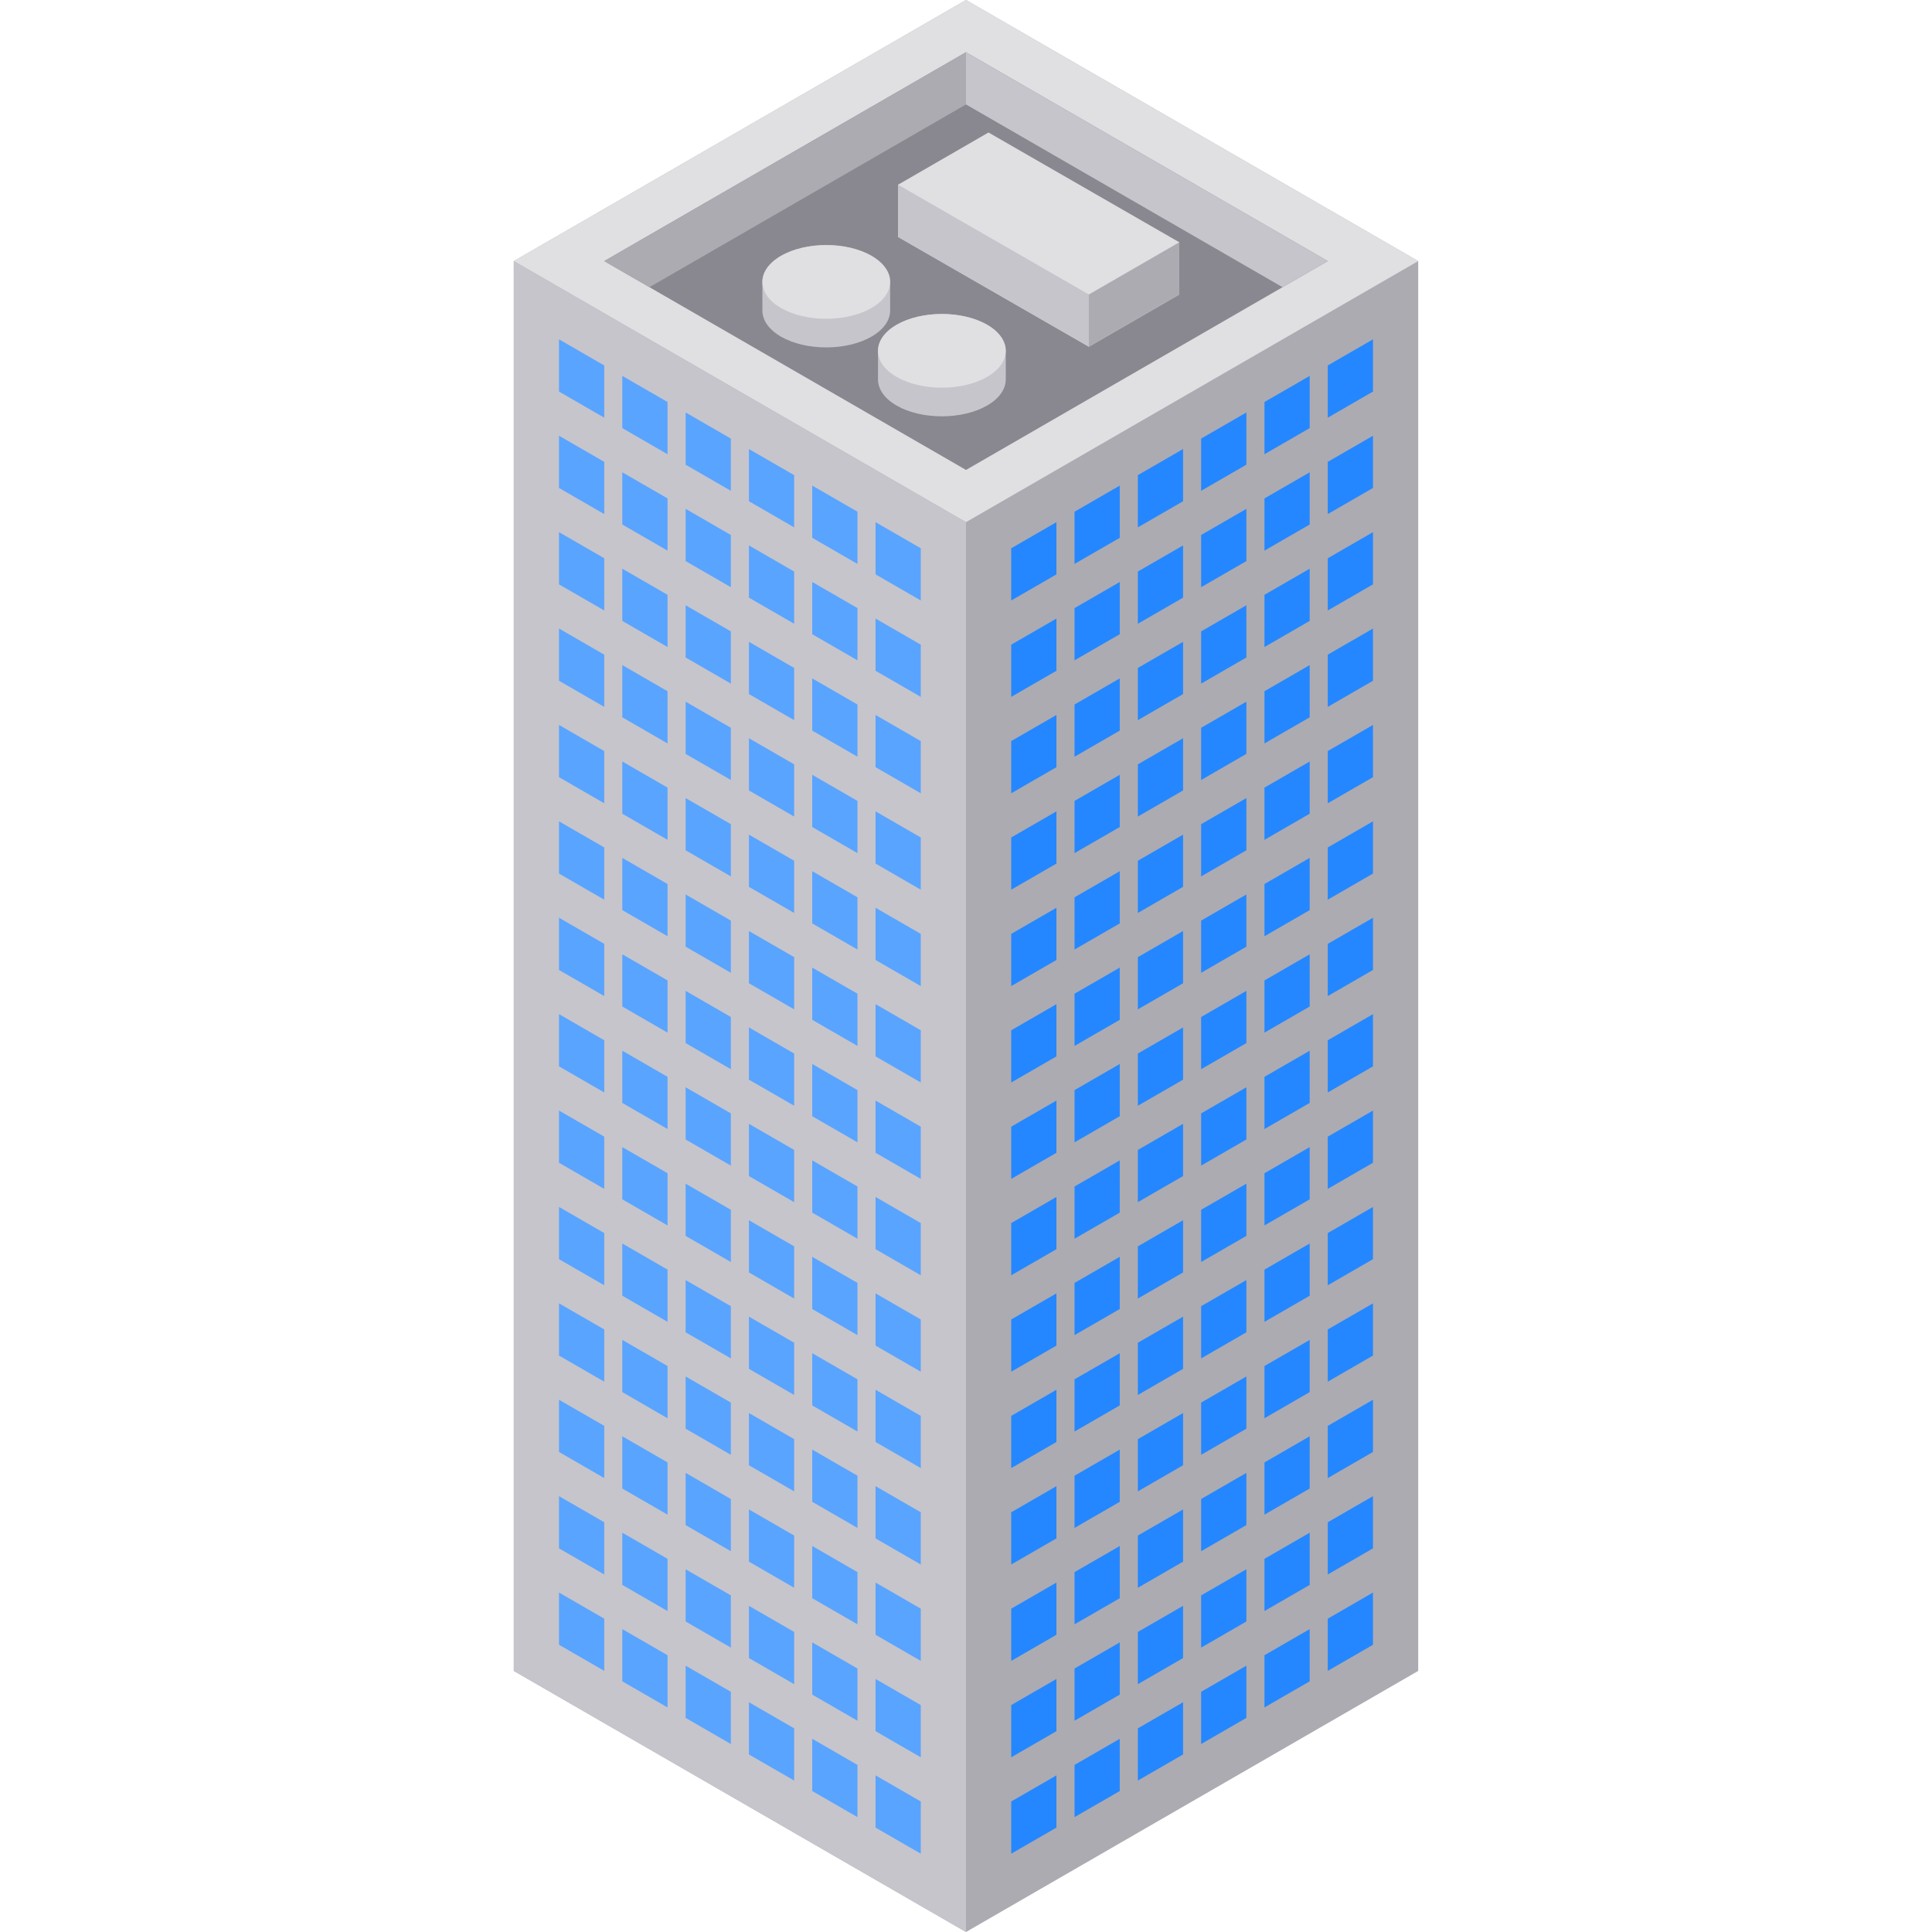 <?xml version="1.0" encoding="iso-8859-1"?>
<!-- Generator: Adobe Illustrator 19.0.0, SVG Export Plug-In . SVG Version: 6.00 Build 0)  -->
<svg version="1.1" id="Layer_1" xmlns="http://www.w3.org/2000/svg" xmlns:xlink="http://www.w3.org/1999/xlink" x="0px" y="0px"
	 viewBox="0 0 512 512" style="enable-background:new 0 0 512 512;" xml:space="preserve">
<polygon style="fill:#ACABB1;" points="136.161,69.189 136.161,442.812 256,512 375.839,442.812 375.839,69.189 256,0 "/>
<polygon style="fill:#E0E0E2;" points="136.161,69.189 256,0 375.839,69.189 256,138.379 "/>
<polygon style="fill:#C6C5CB;" points="256,138.379 256,512 136.161,442.812 136.161,69.189 "/>
<g>
	<polygon style="fill:#2487FF;" points="267.985,145.298 267.985,159.135 279.968,152.216 279.968,138.379 	"/>
	<polygon style="fill:#2487FF;" points="284.762,135.608 284.762,149.446 296.746,142.527 296.746,128.689 	"/>
	<polygon style="fill:#2487FF;" points="301.539,125.919 301.539,139.756 313.523,132.837 313.523,118.999 	"/>
	<polygon style="fill:#2487FF;" points="318.316,116.228 318.316,130.066 330.301,123.147 330.301,109.309 	"/>
	<polygon style="fill:#2487FF;" points="335.095,106.539 335.095,120.376 347.078,113.457 347.078,99.62 	"/>
	<polygon style="fill:#2487FF;" points="351.872,96.849 351.872,110.687 363.856,103.768 363.856,89.93 	"/>
	<polygon style="fill:#2487FF;" points="267.985,170.845 267.985,184.682 279.968,177.763 279.968,163.926 	"/>
	<polygon style="fill:#2487FF;" points="284.762,161.155 284.762,174.993 296.746,168.074 296.746,154.236 	"/>
	<polygon style="fill:#2487FF;" points="301.539,151.466 301.539,165.303 313.523,158.384 313.523,144.547 	"/>
	<polygon style="fill:#2487FF;" points="318.316,141.775 318.316,155.614 330.301,148.694 330.301,134.856 	"/>
	<polygon style="fill:#2487FF;" points="335.095,132.086 335.095,145.923 347.078,139.004 347.078,125.167 	"/>
	<polygon style="fill:#2487FF;" points="351.872,122.396 351.872,136.234 363.856,129.315 363.856,115.477 	"/>
	<polygon style="fill:#2487FF;" points="267.985,196.392 267.985,210.229 279.968,203.311 279.968,189.473 	"/>
	<polygon style="fill:#2487FF;" points="284.762,186.702 284.762,200.54 296.746,193.621 296.746,179.783 	"/>
	<polygon style="fill:#2487FF;" points="301.539,177.013 301.539,190.85 313.523,183.932 313.523,170.094 	"/>
	<polygon style="fill:#2487FF;" points="318.316,167.323 318.316,181.161 330.301,174.242 330.301,160.403 	"/>
	<polygon style="fill:#2487FF;" points="335.095,157.633 335.095,171.47 347.078,164.551 347.078,150.714 	"/>
	<polygon style="fill:#2487FF;" points="351.872,147.943 351.872,161.781 363.856,154.862 363.856,141.024 	"/>
	<polygon style="fill:#2487FF;" points="267.985,221.939 267.985,235.776 279.968,228.858 279.968,215.02 	"/>
	<polygon style="fill:#2487FF;" points="284.762,212.249 284.762,226.087 296.746,219.168 296.746,205.33 	"/>
	<polygon style="fill:#2487FF;" points="301.539,202.56 301.539,216.397 313.523,209.479 313.523,195.641 	"/>
	<polygon style="fill:#2487FF;" points="318.316,192.87 318.316,206.708 330.301,199.789 330.301,185.951 	"/>
	<polygon style="fill:#2487FF;" points="335.095,183.18 335.095,197.018 347.078,190.1 347.078,176.261 	"/>
	<polygon style="fill:#2487FF;" points="351.872,173.49 351.872,187.328 363.856,180.409 363.856,166.571 	"/>
	<polygon style="fill:#2487FF;" points="267.985,247.486 267.985,261.323 279.968,254.405 279.968,240.567 	"/>
	<polygon style="fill:#2487FF;" points="284.762,237.796 284.762,251.634 296.746,244.715 296.746,230.877 	"/>
	<polygon style="fill:#2487FF;" points="301.539,228.107 301.539,241.944 313.523,235.026 313.523,221.188 	"/>
	<polygon style="fill:#2487FF;" points="318.316,218.417 318.316,232.255 330.301,225.336 330.301,211.498 	"/>
	<polygon style="fill:#2487FF;" points="335.095,208.728 335.095,222.565 347.078,215.647 347.078,201.808 	"/>
	<polygon style="fill:#2487FF;" points="351.872,199.037 351.872,212.876 363.856,205.956 363.856,192.118 	"/>
	<polygon style="fill:#2487FF;" points="267.985,273.033 267.985,286.871 279.968,279.952 279.968,266.114 	"/>
	<polygon style="fill:#2487FF;" points="284.762,263.343 284.762,277.181 296.746,270.262 296.746,256.424 	"/>
	<polygon style="fill:#2487FF;" points="301.539,253.654 301.539,267.491 313.523,260.573 313.523,246.735 	"/>
	<polygon style="fill:#2487FF;" points="318.316,243.964 318.316,257.802 330.301,250.883 330.301,237.045 	"/>
	<polygon style="fill:#2487FF;" points="335.095,234.275 335.095,248.112 347.078,241.194 347.078,227.356 	"/>
	<polygon style="fill:#2487FF;" points="351.872,224.584 351.872,238.423 363.856,231.504 363.856,217.665 	"/>
	<polygon style="fill:#2487FF;" points="267.985,298.581 267.985,312.418 279.968,305.5 279.968,291.661 	"/>
	<polygon style="fill:#2487FF;" points="284.762,288.89 284.762,302.729 296.746,295.81 296.746,281.971 	"/>
	<polygon style="fill:#2487FF;" points="301.539,279.201 301.539,293.038 313.523,286.12 313.523,272.282 	"/>
	<polygon style="fill:#2487FF;" points="318.316,269.511 318.316,283.349 330.301,276.43 330.301,262.592 	"/>
	<polygon style="fill:#2487FF;" points="335.095,259.822 335.095,273.659 347.078,266.741 347.078,252.903 	"/>
	<polygon style="fill:#2487FF;" points="351.872,250.132 351.872,263.97 363.856,257.051 363.856,243.213 	"/>
	<polygon style="fill:#2487FF;" points="267.985,324.128 267.985,337.966 279.968,331.047 279.968,317.209 	"/>
	<polygon style="fill:#2487FF;" points="284.762,314.438 284.762,328.276 296.746,321.357 296.746,307.518 	"/>
	<polygon style="fill:#2487FF;" points="301.539,304.748 301.539,318.587 313.523,311.667 313.523,297.829 	"/>
	<polygon style="fill:#2487FF;" points="318.316,295.058 318.316,308.896 330.301,301.977 330.301,288.139 	"/>
	<polygon style="fill:#2487FF;" points="335.095,285.369 335.095,299.206 347.078,292.288 347.078,278.45 	"/>
	<polygon style="fill:#2487FF;" points="351.872,275.679 351.872,289.517 363.856,282.598 363.856,268.76 	"/>
	<polygon style="fill:#2487FF;" points="267.985,349.675 267.985,363.513 279.968,356.594 279.968,342.756 	"/>
	<polygon style="fill:#2487FF;" points="284.762,339.985 284.762,353.823 296.746,346.904 296.746,333.067 	"/>
	<polygon style="fill:#2487FF;" points="301.539,330.295 301.539,344.134 313.523,337.215 313.523,323.376 	"/>
	<polygon style="fill:#2487FF;" points="318.316,320.605 318.316,334.443 330.301,327.524 330.301,313.686 	"/>
	<polygon style="fill:#2487FF;" points="335.095,310.916 335.095,324.754 347.078,317.835 347.078,303.997 	"/>
	<polygon style="fill:#2487FF;" points="351.872,301.226 351.872,315.064 363.856,308.145 363.856,294.308 	"/>
	<polygon style="fill:#2487FF;" points="267.985,375.222 267.985,389.06 279.968,382.141 279.968,368.303 	"/>
	<polygon style="fill:#2487FF;" points="284.762,365.532 284.762,379.37 296.746,372.451 296.746,358.614 	"/>
	<polygon style="fill:#2487FF;" points="301.539,355.843 301.539,369.681 313.523,362.762 313.523,348.923 	"/>
	<polygon style="fill:#2487FF;" points="318.316,346.152 318.316,359.991 330.301,353.071 330.301,339.234 	"/>
	<polygon style="fill:#2487FF;" points="335.095,336.463 335.095,350.301 347.078,343.382 347.078,329.544 	"/>
	<polygon style="fill:#2487FF;" points="351.872,326.773 351.872,340.611 363.856,333.692 363.856,319.855 	"/>
	<polygon style="fill:#2487FF;" points="267.985,400.769 267.985,414.607 279.968,407.688 279.968,393.85 	"/>
	<polygon style="fill:#2487FF;" points="284.762,391.079 284.762,404.917 296.746,397.998 296.746,384.161 	"/>
	<polygon style="fill:#2487FF;" points="301.539,381.39 301.539,395.228 313.523,388.309 313.523,374.471 	"/>
	<polygon style="fill:#2487FF;" points="318.316,371.699 318.316,385.538 330.301,378.619 330.301,364.781 	"/>
	<polygon style="fill:#2487FF;" points="335.095,362.01 335.095,375.848 347.078,368.929 347.078,355.091 	"/>
	<polygon style="fill:#2487FF;" points="351.872,352.32 351.872,366.158 363.856,359.239 363.856,345.402 	"/>
	<polygon style="fill:#2487FF;" points="267.985,426.316 267.985,440.154 279.968,433.235 279.968,419.397 	"/>
	<polygon style="fill:#2487FF;" points="284.762,416.626 284.762,430.464 296.746,423.545 296.746,409.708 	"/>
	<polygon style="fill:#2487FF;" points="301.539,406.937 301.539,420.775 313.523,413.856 313.523,400.018 	"/>
	<polygon style="fill:#2487FF;" points="318.316,397.247 318.316,411.085 330.301,404.166 330.301,390.329 	"/>
	<polygon style="fill:#2487FF;" points="335.095,387.557 335.095,401.396 347.078,394.476 347.078,380.638 	"/>
	<polygon style="fill:#2487FF;" points="351.872,377.867 351.872,391.705 363.856,384.786 363.856,370.949 	"/>
	<polygon style="fill:#2487FF;" points="267.985,451.863 267.985,465.701 279.968,458.782 279.968,444.944 	"/>
	<polygon style="fill:#2487FF;" points="284.762,442.173 284.762,456.011 296.746,449.092 296.746,435.255 	"/>
	<polygon style="fill:#2487FF;" points="301.539,432.484 301.539,446.322 313.523,439.403 313.523,425.565 	"/>
	<polygon style="fill:#2487FF;" points="318.316,422.794 318.316,436.632 330.301,429.713 330.301,415.876 	"/>
	<polygon style="fill:#2487FF;" points="335.095,413.105 335.095,426.943 347.078,420.024 347.078,406.185 	"/>
	<polygon style="fill:#2487FF;" points="351.872,403.414 351.872,417.253 363.856,410.333 363.856,396.496 	"/>
	<polygon style="fill:#2487FF;" points="267.985,477.411 267.985,491.249 279.968,484.33 279.968,470.491 	"/>
	<polygon style="fill:#2487FF;" points="284.762,467.72 284.762,481.558 296.746,474.639 296.746,460.802 	"/>
	<polygon style="fill:#2487FF;" points="301.539,458.031 301.539,471.869 313.523,464.95 313.523,451.112 	"/>
	<polygon style="fill:#2487FF;" points="318.316,448.342 318.316,462.179 330.301,455.26 330.301,441.423 	"/>
	<polygon style="fill:#2487FF;" points="335.095,438.652 335.095,452.49 347.078,445.571 347.078,431.733 	"/>
	<polygon style="fill:#2487FF;" points="351.872,428.963 351.872,442.8 363.856,435.881 363.856,422.043 	"/>
</g>
<g>
	<polygon style="fill:#59A4FF;" points="244.016,145.298 244.016,159.135 232.033,152.216 232.033,138.379 	"/>
	<polygon style="fill:#59A4FF;" points="227.239,135.608 227.239,149.446 215.254,142.527 215.254,128.689 	"/>
	<polygon style="fill:#59A4FF;" points="210.462,125.919 210.462,139.756 198.477,132.837 198.477,118.999 	"/>
	<polygon style="fill:#59A4FF;" points="193.684,116.228 193.684,130.066 181.7,123.147 181.7,109.309 	"/>
	<polygon style="fill:#59A4FF;" points="176.906,106.539 176.906,120.376 164.923,113.457 164.923,99.62 	"/>
	<polygon style="fill:#59A4FF;" points="160.129,96.849 160.129,110.687 148.145,103.768 148.145,89.93 	"/>
	<polygon style="fill:#59A4FF;" points="244.016,170.845 244.016,184.682 232.033,177.763 232.033,163.926 	"/>
	<polygon style="fill:#59A4FF;" points="227.239,161.155 227.239,174.993 215.254,168.074 215.254,154.236 	"/>
	<polygon style="fill:#59A4FF;" points="210.462,151.466 210.462,165.303 198.477,158.384 198.477,144.547 	"/>
	<polygon style="fill:#59A4FF;" points="193.684,141.775 193.684,155.614 181.7,148.694 181.7,134.856 	"/>
	<polygon style="fill:#59A4FF;" points="176.906,132.086 176.906,145.923 164.923,139.004 164.923,125.167 	"/>
	<polygon style="fill:#59A4FF;" points="160.129,122.396 160.129,136.234 148.145,129.315 148.145,115.477 	"/>
	<polygon style="fill:#59A4FF;" points="244.016,196.392 244.016,210.229 232.033,203.311 232.033,189.473 	"/>
	<polygon style="fill:#59A4FF;" points="227.239,186.702 227.239,200.54 215.254,193.621 215.254,179.783 	"/>
	<polygon style="fill:#59A4FF;" points="210.462,177.013 210.462,190.85 198.477,183.932 198.477,170.094 	"/>
	<polygon style="fill:#59A4FF;" points="193.684,167.323 193.684,181.161 181.7,174.242 181.7,160.403 	"/>
	<polygon style="fill:#59A4FF;" points="176.906,157.633 176.906,171.47 164.923,164.551 164.923,150.714 	"/>
	<polygon style="fill:#59A4FF;" points="160.129,147.943 160.129,161.781 148.145,154.862 148.145,141.024 	"/>
	<polygon style="fill:#59A4FF;" points="244.016,221.939 244.016,235.776 232.033,228.858 232.033,215.02 	"/>
	<polygon style="fill:#59A4FF;" points="227.239,212.249 227.239,226.087 215.254,219.168 215.254,205.33 	"/>
	<polygon style="fill:#59A4FF;" points="210.462,202.56 210.462,216.397 198.477,209.479 198.477,195.641 	"/>
	<polygon style="fill:#59A4FF;" points="193.684,192.87 193.684,206.708 181.7,199.789 181.7,185.951 	"/>
	<polygon style="fill:#59A4FF;" points="176.906,183.18 176.906,197.018 164.923,190.1 164.923,176.261 	"/>
	<polygon style="fill:#59A4FF;" points="160.129,173.49 160.129,187.328 148.145,180.409 148.145,166.571 	"/>
	<polygon style="fill:#59A4FF;" points="244.016,247.486 244.016,261.323 232.033,254.405 232.033,240.567 	"/>
	<polygon style="fill:#59A4FF;" points="227.239,237.796 227.239,251.634 215.254,244.715 215.254,230.877 	"/>
	<polygon style="fill:#59A4FF;" points="210.462,228.107 210.462,241.944 198.477,235.026 198.477,221.188 	"/>
	<polygon style="fill:#59A4FF;" points="193.684,218.417 193.684,232.255 181.7,225.336 181.7,211.498 	"/>
	<polygon style="fill:#59A4FF;" points="176.906,208.728 176.906,222.565 164.923,215.647 164.923,201.808 	"/>
	<polygon style="fill:#59A4FF;" points="160.129,199.037 160.129,212.876 148.145,205.956 148.145,192.118 	"/>
	<polygon style="fill:#59A4FF;" points="244.016,273.033 244.016,286.871 232.033,279.952 232.033,266.114 	"/>
	<polygon style="fill:#59A4FF;" points="227.239,263.343 227.239,277.181 215.254,270.262 215.254,256.424 	"/>
	<polygon style="fill:#59A4FF;" points="210.462,253.654 210.462,267.491 198.477,260.573 198.477,246.735 	"/>
	<polygon style="fill:#59A4FF;" points="193.684,243.964 193.684,257.802 181.7,250.883 181.7,237.045 	"/>
	<polygon style="fill:#59A4FF;" points="176.906,234.275 176.906,248.112 164.923,241.194 164.923,227.356 	"/>
	<polygon style="fill:#59A4FF;" points="160.129,224.584 160.129,238.423 148.145,231.504 148.145,217.665 	"/>
	<polygon style="fill:#59A4FF;" points="244.016,298.581 244.016,312.418 232.033,305.5 232.033,291.661 	"/>
	<polygon style="fill:#59A4FF;" points="227.239,288.89 227.239,302.729 215.254,295.81 215.254,281.971 	"/>
	<polygon style="fill:#59A4FF;" points="210.462,279.201 210.462,293.038 198.477,286.12 198.477,272.282 	"/>
	<polygon style="fill:#59A4FF;" points="193.684,269.511 193.684,283.349 181.7,276.43 181.7,262.592 	"/>
	<polygon style="fill:#59A4FF;" points="176.906,259.822 176.906,273.659 164.923,266.741 164.923,252.903 	"/>
	<polygon style="fill:#59A4FF;" points="160.129,250.132 160.129,263.97 148.145,257.051 148.145,243.213 	"/>
	<polygon style="fill:#59A4FF;" points="244.016,324.128 244.016,337.966 232.033,331.047 232.033,317.209 	"/>
	<polygon style="fill:#59A4FF;" points="227.239,314.438 227.239,328.276 215.254,321.357 215.254,307.518 	"/>
	<polygon style="fill:#59A4FF;" points="210.462,304.748 210.462,318.587 198.477,311.667 198.477,297.829 	"/>
	<polygon style="fill:#59A4FF;" points="193.684,295.058 193.684,308.896 181.7,301.977 181.7,288.139 	"/>
	<polygon style="fill:#59A4FF;" points="176.906,285.369 176.906,299.206 164.923,292.288 164.923,278.45 	"/>
	<polygon style="fill:#59A4FF;" points="160.129,275.679 160.129,289.517 148.145,282.598 148.145,268.76 	"/>
	<polygon style="fill:#59A4FF;" points="244.016,349.675 244.016,363.513 232.033,356.594 232.033,342.756 	"/>
	<polygon style="fill:#59A4FF;" points="227.239,339.985 227.239,353.823 215.254,346.904 215.254,333.067 	"/>
	<polygon style="fill:#59A4FF;" points="210.462,330.295 210.462,344.134 198.477,337.215 198.477,323.376 	"/>
	<polygon style="fill:#59A4FF;" points="193.684,320.605 193.684,334.443 181.7,327.524 181.7,313.686 	"/>
	<polygon style="fill:#59A4FF;" points="176.906,310.916 176.906,324.754 164.923,317.835 164.923,303.997 	"/>
	<polygon style="fill:#59A4FF;" points="160.129,301.226 160.129,315.064 148.145,308.145 148.145,294.308 	"/>
	<polygon style="fill:#59A4FF;" points="244.016,375.222 244.016,389.06 232.033,382.141 232.033,368.303 	"/>
	<polygon style="fill:#59A4FF;" points="227.239,365.532 227.239,379.37 215.254,372.451 215.254,358.614 	"/>
	<polygon style="fill:#59A4FF;" points="210.462,355.843 210.462,369.681 198.477,362.762 198.477,348.923 	"/>
	<polygon style="fill:#59A4FF;" points="193.684,346.152 193.684,359.991 181.7,353.071 181.7,339.234 	"/>
	<polygon style="fill:#59A4FF;" points="176.906,336.463 176.906,350.301 164.923,343.382 164.923,329.544 	"/>
	<polygon style="fill:#59A4FF;" points="160.129,326.773 160.129,340.611 148.145,333.692 148.145,319.855 	"/>
	<polygon style="fill:#59A4FF;" points="244.016,400.769 244.016,414.607 232.033,407.688 232.033,393.85 	"/>
	<polygon style="fill:#59A4FF;" points="227.239,391.079 227.239,404.917 215.254,397.998 215.254,384.161 	"/>
	<polygon style="fill:#59A4FF;" points="210.462,381.39 210.462,395.228 198.477,388.309 198.477,374.471 	"/>
	<polygon style="fill:#59A4FF;" points="193.684,371.699 193.684,385.538 181.7,378.619 181.7,364.781 	"/>
	<polygon style="fill:#59A4FF;" points="176.906,362.01 176.906,375.848 164.923,368.929 164.923,355.091 	"/>
	<polygon style="fill:#59A4FF;" points="160.129,352.32 160.129,366.158 148.145,359.239 148.145,345.402 	"/>
	<polygon style="fill:#59A4FF;" points="244.016,426.316 244.016,440.154 232.033,433.235 232.033,419.397 	"/>
	<polygon style="fill:#59A4FF;" points="227.239,416.626 227.239,430.464 215.254,423.545 215.254,409.708 	"/>
	<polygon style="fill:#59A4FF;" points="210.462,406.937 210.462,420.775 198.477,413.856 198.477,400.018 	"/>
	<polygon style="fill:#59A4FF;" points="193.684,397.247 193.684,411.085 181.7,404.166 181.7,390.329 	"/>
	<polygon style="fill:#59A4FF;" points="176.906,387.557 176.906,401.396 164.923,394.476 164.923,380.638 	"/>
	<polygon style="fill:#59A4FF;" points="160.129,377.867 160.129,391.705 148.145,384.786 148.145,370.949 	"/>
	<polygon style="fill:#59A4FF;" points="244.016,451.863 244.016,465.701 232.033,458.782 232.033,444.944 	"/>
	<polygon style="fill:#59A4FF;" points="227.239,442.173 227.239,456.011 215.254,449.092 215.254,435.255 	"/>
	<polygon style="fill:#59A4FF;" points="210.462,432.484 210.462,446.322 198.477,439.403 198.477,425.565 	"/>
	<polygon style="fill:#59A4FF;" points="193.684,422.794 193.684,436.632 181.7,429.713 181.7,415.876 	"/>
	<polygon style="fill:#59A4FF;" points="176.906,413.105 176.906,426.943 164.923,420.024 164.923,406.185 	"/>
	<polygon style="fill:#59A4FF;" points="160.129,403.414 160.129,417.253 148.145,410.333 148.145,396.496 	"/>
	<polygon style="fill:#59A4FF;" points="244.016,477.411 244.016,491.249 232.033,484.33 232.033,470.491 	"/>
	<polygon style="fill:#59A4FF;" points="227.239,467.72 227.239,481.558 215.254,474.639 215.254,460.802 	"/>
	<polygon style="fill:#59A4FF;" points="210.462,458.031 210.462,471.869 198.477,464.95 198.477,451.112 	"/>
	<polygon style="fill:#59A4FF;" points="193.684,448.342 193.684,462.179 181.7,455.26 181.7,441.423 	"/>
	<polygon style="fill:#59A4FF;" points="176.906,438.652 176.906,452.49 164.923,445.571 164.923,431.733 	"/>
	<polygon style="fill:#59A4FF;" points="160.129,428.963 160.129,442.8 148.145,435.881 148.145,422.043 	"/>
</g>
<polygon style="fill:#898890;" points="160.129,69.189 256,124.541 351.872,69.189 256,13.838 "/>
<polygon style="fill:#ACABB1;" points="256,27.675 172.113,76.108 160.129,69.189 256,13.838 "/>
<polyline style="fill:#C6C5CB;" points="256,27.675 339.887,76.108 351.872,69.189 256,13.838 "/>
<polygon style="fill:#E0E0E2;" points="237.993,48.952 261.962,35.113 312.525,64.204 312.525,78.042 288.558,91.879 237.993,62.79 
	"/>
<polygon style="fill:#C6C5CB;" points="237.993,48.952 237.993,62.79 288.558,91.879 288.558,78.042 "/>
<polygon style="fill:#ACABB1;" points="288.558,91.879 312.525,78.042 312.525,64.204 288.558,78.042 "/>
<path style="fill:#C6C5CB;" d="M235.896,82.301v-7.582l0,0c0.003-2.508-1.642-5.016-4.939-6.919c-6.591-3.805-17.377-3.805-23.968,0
	c-3.296,1.903-4.946,4.411-4.947,6.919l0,0v7.582l0,0c-0.004,2.508,1.64,5.015,4.933,6.917c6.584,3.801,17.37,3.801,23.968,0
	C234.243,87.316,235.895,84.808,235.896,82.301L235.896,82.301z"/>
<path style="fill:#E0E0E2;" d="M206.988,67.8c-6.591,3.805-6.598,10.028-0.014,13.83c6.584,3.801,17.37,3.801,23.968,0
	c6.599-3.801,6.605-10.024,0.014-13.83C224.365,63.994,213.58,63.994,206.988,67.8z"/>
<path style="fill:#C6C5CB;" d="M266.535,100.563v-7.582l0,0c0.003-2.508-1.642-5.016-4.939-6.919
	c-6.591-3.805-17.377-3.805-23.968,0c-3.296,1.903-4.946,4.412-4.947,6.919l0,0v7.582l0,0c-0.004,2.508,1.64,5.016,4.933,6.917
	c6.583,3.801,17.369,3.801,23.968,0C264.882,105.579,266.533,103.071,266.535,100.563L266.535,100.563z"/>
<path style="fill:#E0E0E2;" d="M237.627,86.063c-6.591,3.805-6.598,10.028-0.014,13.829c6.583,3.801,17.369,3.801,23.968,0
	c6.599-3.801,6.605-10.024,0.014-13.829C255.004,82.257,244.219,82.257,237.627,86.063z"/>
<g>
</g>
<g>
</g>
<g>
</g>
<g>
</g>
<g>
</g>
<g>
</g>
<g>
</g>
<g>
</g>
<g>
</g>
<g>
</g>
<g>
</g>
<g>
</g>
<g>
</g>
<g>
</g>
<g>
</g>
</svg>
